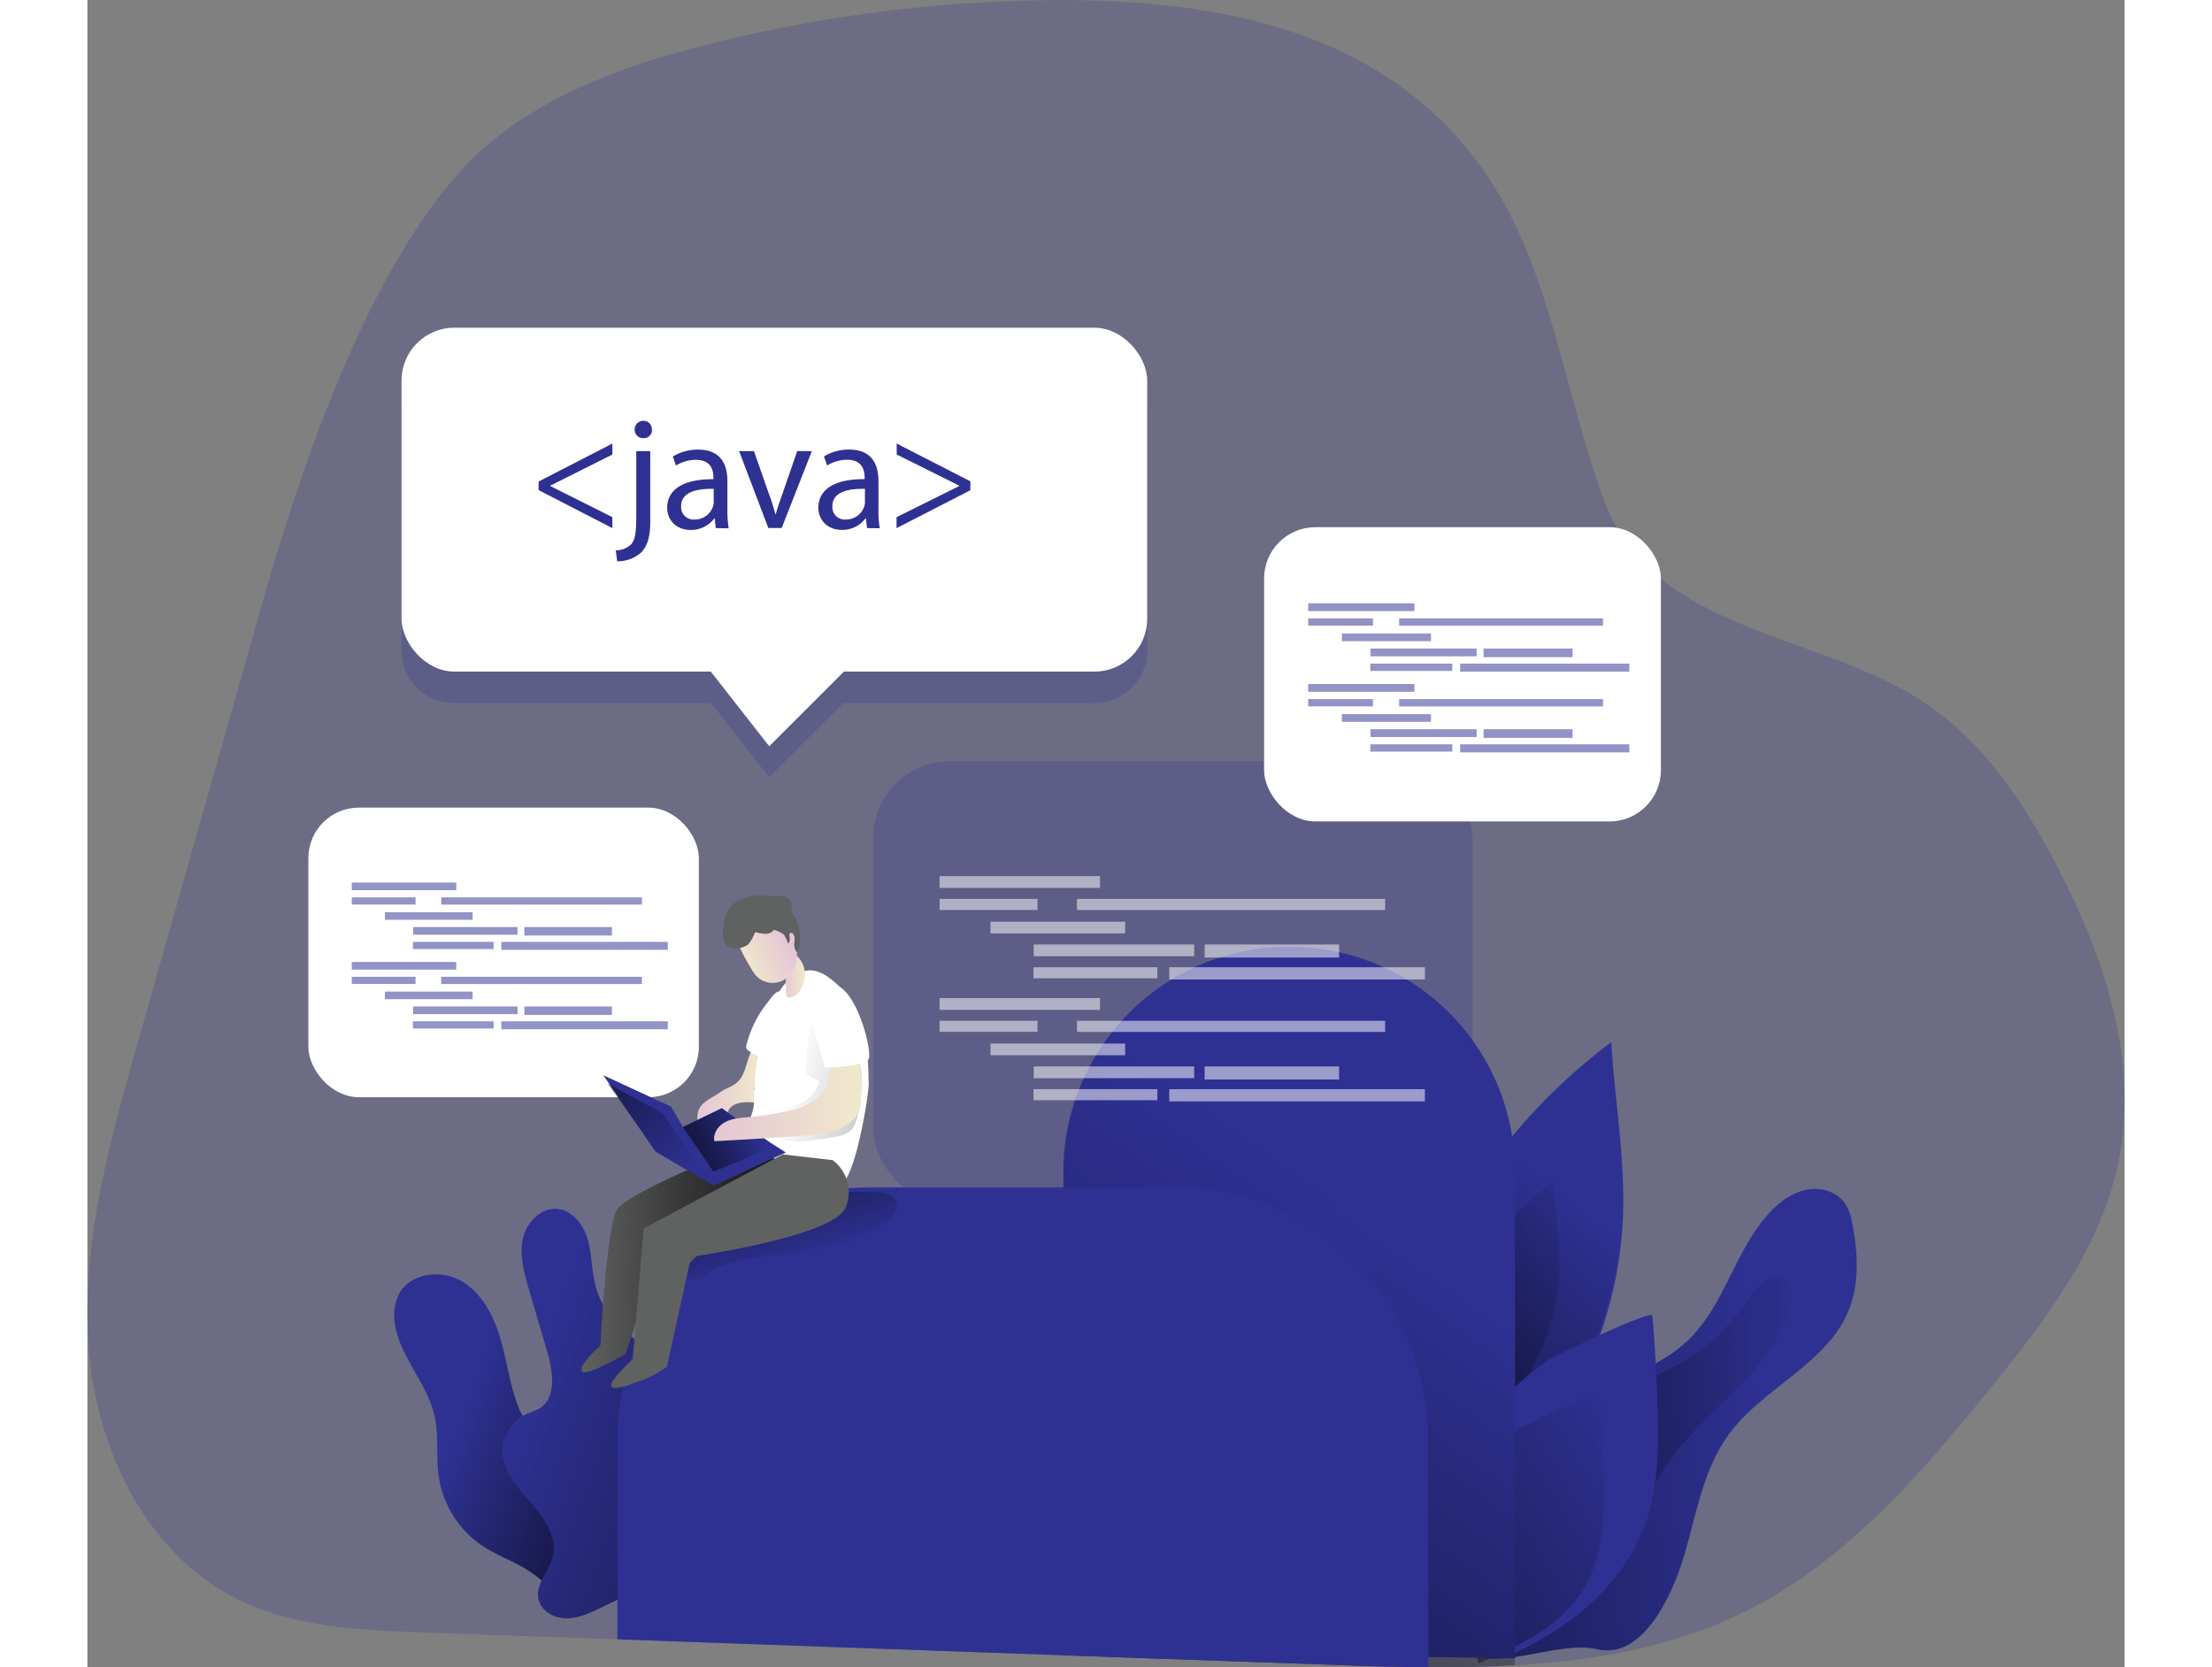 <svg xmlns="http://www.w3.org/2000/svg" xmlns:xlink="http://www.w3.org/1999/xlink" id="Layer_1" data-name="Layer 1" viewBox="0 0 674.62 552.08" width="406" height="306" class="illustration styles_illustrationTablet__1DWOa"><rect x="0" y="0" width="674.62" height="552.08" fill="#808080" stroke="none"/><defs><linearGradient id="linear-gradient" x1="51.13" y1="343.81" x2="110.6" y2="533.56" gradientTransform="matrix(-0.93, -0.37, -0.37, 0.93, 677.72, 128.51)" gradientUnits="userSpaceOnUse"><stop offset="0" stop-color="#010101" stop-opacity="0"></stop><stop offset="0.95" stop-color="#010101"></stop></linearGradient><linearGradient id="linear-gradient-2" x1="33.3" y1="346.45" x2="200.4" y2="549.22" xlink:href="#linear-gradient"></linearGradient><linearGradient id="linear-gradient-3" x1="-26.72" y1="384.31" x2="215.13" y2="515.92" xlink:href="#linear-gradient"></linearGradient><linearGradient id="linear-gradient-4" x1="-47.83" y1="387.65" x2="218.39" y2="482.8" xlink:href="#linear-gradient"></linearGradient><linearGradient id="linear-gradient-5" x1="-175.6" y1="615.13" x2="49.31" y2="673.68" gradientTransform="matrix(-0.96, 0.29, 0.29, 0.96, 176.07, -27.93)" xlink:href="#linear-gradient"></linearGradient><linearGradient id="linear-gradient-6" x1="436.31" y1="438.16" x2="227.5" y2="736.13" gradientTransform="matrix(1, 0, 0, 1, 0, 0)" xlink:href="#linear-gradient"></linearGradient><linearGradient id="linear-gradient-7" x1="128.24" y1="500.15" x2="218.87" y2="531.87" gradientTransform="matrix(1, 0, 0, 1, 0, 0)" xlink:href="#linear-gradient"></linearGradient><linearGradient id="linear-gradient-8" x1="149.3" y1="490.83" x2="346.98" y2="562.76" gradientTransform="matrix(1, 0, 0, 1, 0, 0)" xlink:href="#linear-gradient"></linearGradient><linearGradient id="linear-gradient-9" x1="240.02" y1="445.44" x2="220.76" y2="380.87" gradientTransform="matrix(1, 0, 0, 1, 0, 0)" xlink:href="#linear-gradient"></linearGradient><linearGradient id="linear-gradient-10" x1="168.88" y1="444.45" x2="252.06" y2="444.45" gradientTransform="matrix(1, 0, 0, 1, 0, 0)" xlink:href="#linear-gradient"></linearGradient><linearGradient id="linear-gradient-11" x1="207.27" y1="386.88" x2="228.52" y2="386.88" gradientUnits="userSpaceOnUse"><stop offset="0" stop-color="#e5c6d6"></stop><stop offset="0.42" stop-color="#ead4d0"></stop><stop offset="1" stop-color="#f0e9cb"></stop></linearGradient><linearGradient id="linear-gradient-12" x1="235.47" y1="350.39" x2="242.89" y2="350.39" xlink:href="#linear-gradient-11"></linearGradient><linearGradient id="linear-gradient-13" x1="265.83" y1="411.97" x2="227.43" y2="425.93" gradientTransform="translate(-85.49 21) rotate(-6.73)" xlink:href="#linear-gradient"></linearGradient><linearGradient id="linear-gradient-14" x1="237.79" y1="383.65" x2="374.89" y2="418.68" gradientTransform="matrix(1, 0, 0, 1, 0, 0)" xlink:href="#linear-gradient"></linearGradient><linearGradient id="linear-gradient-15" x1="212.8" y1="388.66" x2="261.54" y2="388.66" xlink:href="#linear-gradient-11"></linearGradient><linearGradient id="linear-gradient-16" x1="242.84" y1="424.59" x2="189.8" y2="349.47" gradientTransform="translate(-90.75 -6.32) rotate(-6.73)" xlink:href="#linear-gradient"></linearGradient><linearGradient id="linear-gradient-17" x1="236.75" y1="337.84" x2="221.16" y2="344.71" xlink:href="#linear-gradient-11"></linearGradient></defs><title>Code Java</title><path d="M677.84,412.16c-5.92,28.68-24.5,52.86-43,75.6-22.57,27.76-46.67,55.68-78.46,72.09-24.22,12.48-51,17.39-78.37,18.91-9.54.57-19.15.69-28.73.61-10.54,0-21.08-.36-31.5-.77q-44.67-1.56-89.32-3.18-73.81-2.59-147.66-5.27-31.92-1.08-63.85-2.25c-21.37-.76-43.54-1.69-62.61-11.39-30.17-15.36-46.43-50.21-48.72-84s7-67.11,16.26-99.7Q35.57,324.39,49.3,276q6.77-23.77,13.48-47.63c12.72-44.78,33.48-106.7,64.3-142.47,20.76-24.06,52.26-35.93,83.08-43.74a482.22,482.22,0,0,1,116-14.8c42.13-.2,86.79,6.11,119.42,32.75,43.13,35.12,44.26,84.49,61.76,132.45,16.53,45.22,72.62,43.77,108.19,68.72,18.42,12.95,31.26,32.35,41.68,52.3C673.13,343.88,684.76,378.6,677.84,412.16Z" transform="translate(-5.26 -27.31)" fill="#2E3192" opacity="0.24" style="isolation: isolate;"></path><path d="M513.83,428.12c.46-18.62-2.88-37.11-3.93-55.71a193.14,193.14,0,0,0-73,113.65c-1.35,6.35-2.38,12.88-1.6,19.33,1.14,9.46,9.91,26.74,21,27.93,9.93,1.06,23.49-18,29.26-25.59C502.85,484.94,513.13,456.76,513.83,428.12Z" transform="translate(-5.26 -27.31)" fill="#2E3192"></path><path d="M513.1,428.43c.46-18.62-2.89-37.11-3.94-55.7a193.09,193.09,0,0,0-73,113.65c-1.36,6.35-2.39,12.88-1.61,19.33,1.15,9.45,9.91,26.74,21,27.92,9.93,1.06,23.49-18,29.27-25.58C502.12,485.25,512.39,457.07,513.1,428.43Z" transform="translate(-5.26 -27.31)" fill="url(#linear-gradient)"></path><path d="M492.74,447.46c.23-9.66-1.5-19.25-2.05-28.9a100.21,100.21,0,0,0-37.87,58.95,30.64,30.64,0,0,0-.83,10c.59,4.91,5.14,13.87,10.91,14.49,5.15.55,12.19-9.32,15.18-13.27A72,72,0,0,0,492.74,447.46Z" transform="translate(-5.26 -27.31)" fill="url(#linear-gradient-2)"></path><path d="M533.74,543.32c4.26-14,6.38-29,14.94-40.84,11.34-15.64,32.61-23.43,39.85-41.34,3.6-8.9,3-18.94,1.22-28.36a18.38,18.38,0,0,0-2.4-6.89c-2.68-4-8.09-5.54-12.8-4.61s-8.8,3.93-12.09,7.44c-11.5,12.24-14.92,30.6-27,42.27-12.61,12.2-32.05,14.62-45.63,25.72C477.29,507,460.44,554.21,464,570c3.14,13.89,26.59.06,41.13,3.41C520.46,577,530,555.42,533.74,543.32Z" transform="translate(-5.26 -27.31)" fill="#2E3192"></path><path d="M533.74,543.32c4.26-14,6.38-29,14.94-40.84,11.34-15.64,32.61-23.43,39.85-41.34,3.6-8.9,3-18.94,1.22-28.36a18.38,18.38,0,0,0-2.4-6.89c-2.68-4-8.09-5.54-12.8-4.61s-8.8,3.93-12.09,7.44c-11.5,12.24-14.92,30.6-27,42.27-12.61,12.2-32.05,14.62-45.63,25.72-12.55,10.26-32,57.88-28.47,73.7,3.13,13.88,29.23-.32,43.77,3C520.46,577,530,555.42,533.74,543.32Z" transform="translate(-5.26 -27.31)" fill="url(#linear-gradient-3)"></path><path d="M529.22,511c12.62-17.82,34.67-29.87,39.78-51.09.78-3.22.76-7.32-2.08-9-3.76-2.25-8.07,1.8-10.65,5.35-4.41,6.09-9.09,12.1-15,16.8-10.66,8.54-24.47,12.14-35.76,19.82-15.21,10.33-26.59,29.67-25.42,48.44.47,7.54,4.07,16.18,12.5,17.34,8.77,1.21,14.28-7,18.29-13.51C517.73,534.13,521.71,521.59,529.22,511Z" transform="translate(-5.26 -27.31)" fill="url(#linear-gradient-4)"></path><path d="M523.52,463q1.31,15.54,1.73,31.15c.36,12.65.24,25.6-4,37.55-7.31,20.8-26.17,35.75-46.46,44.39q-5-22.67-11.4-45c-2.94-10.27-5.49-16.91,0-26.45,6-10.5,15.48-19.76,25.29-26.7C491.3,476.14,523.33,460.75,523.52,463Z" transform="translate(-5.26 -27.31)" fill="#2E3192"></path><path d="M506,489.19q1.08,12.9,1.44,25.85c.29,10.51.19,21.26-3.29,31.17-6.07,17.27-21.43,24.72-38.27,31.88-2.77-12.54-6.22-20-9.75-32.38-2.44-8.52-4.56-14,0-22,5-8.72,12.85-16.4,21-22.16C479.21,500.08,505.8,487.3,506,489.19Z" transform="translate(-5.26 -27.31)" fill="url(#linear-gradient-5)"></path><path d="M478,576.45l-149.15-2.27-.38-158.82A74.54,74.54,0,0,1,403,340.82h.45A74.54,74.54,0,0,1,478,415.36Z" transform="translate(-5.26 -27.31)" fill="#2E3192"></path><path d="M478,415.58V578.76c-9.54.57-19.15.69-28.73.61-10.54,0-21.08-.36-31.5-.77q-44.67-1.56-89.32-3.18V415.58a74.78,74.78,0,1,1,149.55,0Z" transform="translate(-5.26 -27.31)" fill="url(#linear-gradient-6)"></path><path d="M147.33,491.53c-2.47-7.21-3.39-14.87-5.68-22.14s-6.3-14.48-13-18.12-16.43-2.27-20.13,4.4A15.61,15.61,0,0,0,107,465c1.33,11.26,10.72,20.07,13.22,31.13,1.48,6.57.41,13.47,1.38,20.14a33.73,33.73,0,0,0,14.72,23.09c4.49,2.93,9.63,4.75,14.21,7.54a38.57,38.57,0,0,1,14.17,15.24,35.18,35.18,0,0,0,11.51-27.41C175.2,512.47,153.69,510.1,147.33,491.53Z" transform="translate(-5.26 -27.31)" fill="#2E3192"></path><path d="M147.33,491.53c-2.47-7.21-3.39-14.87-5.68-22.14s-6.3-14.48-13-18.12-16.43-2.27-20.13,4.4A15.61,15.61,0,0,0,107,465c1.33,11.26,10.72,20.07,13.22,31.13,1.48,6.57.41,13.47,1.38,20.14a33.73,33.73,0,0,0,14.72,23.09c4.49,2.93,9.63,4.75,14.21,7.54a38.57,38.57,0,0,1,14.17,15.24,35.18,35.18,0,0,0,11.51-27.41C175.2,512.47,153.69,510.1,147.33,491.53Z" transform="translate(-5.26 -27.31)" fill="url(#linear-gradient-7)"></path><path d="M173.16,451.53c-1-4.74-.94-9.7-2.4-14.32s-5-9.09-9.82-9.58c-5.55-.55-10.37,4.59-11.5,10.06s.46,11.09,2,16.45l6.15,21c1.91,6.51,3.07,15.12-2.73,18.63a37.09,37.09,0,0,1-4.25,1.8,13.65,13.65,0,0,0-7.88,12.78c.31,6.61,5.32,11.89,9.68,16.88s8.57,11.35,6.9,17.75c-1.24,4.75-5.62,8.87-4.72,13.69.75,4,5.12,6.5,9.19,6.53s7.9-1.77,11.57-3.54l17.53-8.47c5.64-2.73,11.57-5.7,14.93-11,2.26-3.54,3.13-7.79,3.55-12a66.92,66.92,0,0,0-12.14-45.11C190.69,471.13,176.54,467.81,173.16,451.53Z" transform="translate(-5.26 -27.31)" fill="#2E3192"></path><path d="M173.16,451.53c-1-4.74-.94-9.7-2.4-14.32s-5-9.09-9.82-9.58c-5.55-.55-10.37,4.59-11.5,10.06s.46,11.09,2,16.45l6.15,21c1.91,6.51,3.07,15.12-2.73,18.63a37.09,37.09,0,0,1-4.25,1.8,13.65,13.65,0,0,0-7.88,12.78c.31,6.61,5.32,11.89,9.68,16.88s8.57,11.35,6.9,17.75c-1.24,4.75-5.62,8.87-4.72,13.69.75,4,5.12,6.5,9.19,6.53s7.9-1.77,11.57-3.54l17.53-8.47c5.64-2.73,11.57-5.7,14.93-11,2.26-3.54,3.13-7.79,3.55-12a66.92,66.92,0,0,0-12.14-45.11C190.69,471.13,176.54,467.81,173.16,451.53Z" transform="translate(-5.26 -27.31)" fill="url(#linear-gradient-8)"></path><rect x="265.39" y="279.35" width="198.56" height="147.23" rx="25.68" transform="translate(724.09 678.61) rotate(-180)" fill="#2E3192" opacity="0.24" style="isolation: isolate;"></rect><g opacity="0.52"><rect x="282.2" y="290.12" width="53.13" height="3.9" fill="#fff"></rect><rect x="282.2" y="297.66" width="32.43" height="3.66" fill="#fff"></rect><rect x="327.71" y="297.66" width="102.04" height="3.68" fill="#fff"></rect><rect x="299.06" y="305.22" width="44.59" height="3.86" fill="#fff"></rect><rect x="313.37" y="312.75" width="53.13" height="3.9" fill="#fff"></rect><rect x="369.97" y="312.75" width="44.53" height="4.33" fill="#fff"></rect><rect x="313.3" y="320.29" width="41.02" height="3.66" fill="#fff"></rect><rect x="358.26" y="320.29" width="84.65" height="4.05" fill="#fff"></rect><rect x="282.2" y="330.5" width="53.13" height="3.9" fill="#fff"></rect><rect x="282.2" y="338.03" width="32.43" height="3.66" fill="#fff"></rect><rect x="327.71" y="338.03" width="102.04" height="3.68" fill="#fff"></rect><rect x="299.06" y="345.57" width="44.59" height="3.86" fill="#fff"></rect><rect x="313.37" y="353.13" width="53.13" height="3.9" fill="#fff"></rect><rect x="369.97" y="353.13" width="44.53" height="4.33" fill="#fff"></rect><rect x="313.3" y="360.67" width="41.02" height="3.66" fill="#fff"></rect><rect x="358.26" y="360.67" width="84.65" height="4.05" fill="#fff"></rect></g><rect x="394.92" y="201.89" width="131.4" height="97.43" rx="16.99" transform="translate(915.98 473.9) rotate(-180)" fill="#fff"></rect><g opacity="0.52"><rect x="404.26" y="199.78" width="35.16" height="2.58" fill="#2E3192"></rect><rect x="404.26" y="204.77" width="21.46" height="2.42" fill="#2E3192"></rect><rect x="434.38" y="204.77" width="67.53" height="2.44" fill="#2E3192"></rect><rect x="415.42" y="209.77" width="29.51" height="2.55" fill="#2E3192"></rect><rect x="424.89" y="214.76" width="35.16" height="2.58" fill="#2E3192"></rect><rect x="462.34" y="214.76" width="29.47" height="2.86" fill="#2E3192"></rect><rect x="424.84" y="219.75" width="27.15" height="2.42" fill="#2E3192"></rect><rect x="454.59" y="219.75" width="56.02" height="2.68" fill="#2E3192"></rect><rect x="404.26" y="226.5" width="35.16" height="2.58" fill="#2E3192"></rect><rect x="404.26" y="231.49" width="21.46" height="2.42" fill="#2E3192"></rect><rect x="434.38" y="231.49" width="67.53" height="2.44" fill="#2E3192"></rect><rect x="415.42" y="236.48" width="29.51" height="2.55" fill="#2E3192"></rect><rect x="424.89" y="241.48" width="35.16" height="2.58" fill="#2E3192"></rect><rect x="462.34" y="241.48" width="29.47" height="2.86" fill="#2E3192"></rect><rect x="424.84" y="246.47" width="27.15" height="2.42" fill="#2E3192"></rect><rect x="454.59" y="246.47" width="56.02" height="2.68" fill="#2E3192"></rect></g><rect x="78.43" y="294.75" width="129.32" height="95.89" rx="16.72" transform="translate(280.92 658.08) rotate(-180)" fill="#fff"></rect><g opacity="0.52"><rect x="87.55" y="292.24" width="34.6" height="2.54" fill="#2E3192"></rect><rect x="87.55" y="297.15" width="21.12" height="2.38" fill="#2E3192"></rect><rect x="117.18" y="297.15" width="66.45" height="2.4" fill="#2E3192"></rect><rect x="98.53" y="302.07" width="29.04" height="2.51" fill="#2E3192"></rect><rect x="107.85" y="306.98" width="34.6" height="2.54" fill="#2E3192"></rect><rect x="144.7" y="306.98" width="29" height="2.82" fill="#2E3192"></rect><rect x="107.8" y="311.89" width="26.72" height="2.38" fill="#2E3192"></rect><rect x="137.08" y="311.89" width="55.13" height="2.64" fill="#2E3192"></rect><rect x="87.55" y="318.54" width="34.6" height="2.54" fill="#2E3192"></rect><rect x="87.55" y="323.45" width="21.12" height="2.38" fill="#2E3192"></rect><rect x="117.18" y="323.45" width="66.45" height="2.4" fill="#2E3192"></rect><rect x="98.53" y="328.36" width="29.04" height="2.51" fill="#2E3192"></rect><rect x="107.85" y="333.28" width="34.6" height="2.54" fill="#2E3192"></rect><rect x="144.7" y="333.28" width="29" height="2.82" fill="#2E3192"></rect><rect x="107.8" y="338.19" width="26.72" height="2.38" fill="#2E3192"></rect><rect x="137.08" y="338.19" width="55.13" height="2.64" fill="#2E3192"></rect></g><g opacity="0.24" style="isolation: isolate;"><path d="M356.23,163.76v78.88a17.51,17.51,0,0,1-17.5,17.5H255.58L231,284.67l-19.18-24.53h-85.1a17.46,17.46,0,0,1-17.45-17.5V163.76a17.5,17.5,0,0,1,17.45-17.5h212A17.54,17.54,0,0,1,356.23,163.76Z" transform="translate(-5.26 -27.31)" fill="#2E3192"></path></g><rect x="104.03" y="108.52" width="246.92" height="113.87" rx="17.48" fill="#fff"></rect><polygon points="202.76 217.69 225.79 247.12 253.94 218.97 202.76 217.69" fill="#fff"></polygon><path d="M154.68,186.76l24.43-12.57v3.63l-20.59,10.32v.1l20.59,10.32v3.63l-24.43-12.58Z" transform="translate(-5.26 -27.31)" fill="#2E3192"></path><path d="M180.23,209.56a7.43,7.43,0,0,0,5.05-1.95c1.26-1.47,1.74-3.47,1.74-9.58V176.71h4.63v23.11c0,5-.79,8.16-3.05,10.48a11.78,11.78,0,0,1-7.9,2.89Zm12-40a2.72,2.72,0,0,1-2.9,2.85,2.77,2.77,0,0,1-2.84-2.85,2.83,2.83,0,0,1,2.95-2.89A2.73,2.73,0,0,1,192.18,169.55Z" transform="translate(-5.26 -27.31)" fill="#2E3192"></path><path d="M213.34,202.19,213,199h-.16a9.49,9.49,0,0,1-7.79,3.79c-5.16,0-7.79-3.63-7.79-7.32,0-6.16,5.47-9.53,15.31-9.48v-.52c0-2.11-.57-5.89-5.79-5.89a12.69,12.69,0,0,0-6.63,1.89l-1-3a15.79,15.79,0,0,1,8.37-2.27c7.79,0,9.68,5.32,9.68,10.43v9.52a35.39,35.39,0,0,0,.43,6.11Zm-.68-13c-5-.11-10.79.79-10.79,5.74a4.1,4.1,0,0,0,4.37,4.42,6.35,6.35,0,0,0,6.16-4.26,5.12,5.12,0,0,0,.26-1.48Z" transform="translate(-5.26 -27.31)" fill="#2E3192"></path><path d="M226,176.71,231,191a67.2,67.2,0,0,1,2.06,6.53h.16c.58-2.11,1.31-4.21,2.15-6.53l4.95-14.32h4.85l-10,25.48h-4.42l-9.68-25.48Z" transform="translate(-5.26 -27.31)" fill="#2E3192"></path><path d="M263.43,202.19l-.36-3.21h-.16a9.5,9.5,0,0,1-7.8,3.79c-5.15,0-7.79-3.63-7.79-7.32,0-6.16,5.48-9.53,15.32-9.48v-.52c0-2.11-.58-5.89-5.79-5.89a12.69,12.69,0,0,0-6.63,1.89l-1.05-3a15.79,15.79,0,0,1,8.37-2.27c7.79,0,9.68,5.32,9.68,10.43v9.52a35.39,35.39,0,0,0,.43,6.11Zm-.68-13c-5.06-.11-10.79.79-10.79,5.74a4.1,4.1,0,0,0,4.37,4.42,6.36,6.36,0,0,0,6.16-4.26,5.12,5.12,0,0,0,.26-1.48Z" transform="translate(-5.26 -27.31)" fill="#2E3192"></path><path d="M297.63,189.66l-24.42,12.53v-3.63L294,188.24v-.1l-20.74-10.32v-3.63l24.42,12.52Z" transform="translate(-5.26 -27.31)" fill="#2E3192"></path><path d="M449.27,504.13v75.24c-10.54,0-21.08-.36-31.5-.77q-118.47-4.15-237-8.45v-66a83.66,83.66,0,0,1,83.65-83.65H365.66A83.63,83.63,0,0,1,449.27,504.13Z" transform="translate(-5.26 -27.31)" fill="#2E3192"></path><path d="M240.86,441.92c10.58-1.17,21.75-3.23,29.64-10.39,1.86-1.7,3.61-4.29,2.55-6.58-.95-2.06-3.58-2.6-5.84-2.78-16.24-1.29-32.49,2.65-47.75,8.37-5.67,2.13-11.72,4.68-15.6,9.55-2.62,3.29-4.53,10.84,2.15,10.84,2.35,0,5.13-2.54,7.23-3.48a47.89,47.89,0,0,1,8.87-2.89C228.26,443.12,234.59,442.62,240.86,441.92Z" transform="translate(-5.26 -27.31)" fill="url(#linear-gradient-9)"></path><path d="M235.51,409.56l-13.92-2.38s-37.1,15-40.78,20.4-5.67,45.31-5.67,45.31-7.5,6.51-6.09,8.49,14.45-5.8,14.45-5.8l10.19-30.87,58.37-33.22Z" transform="translate(-5.26 -27.31)" fill="#606161"></path><path d="M235.51,409.56l-13.92-2.38s-37.1,15-40.78,20.4-5.67,45.31-5.67,45.31-7.5,6.51-6.09,8.49,14.45-5.8,14.45-5.8l10.19-30.87,58.37-33.22Z" transform="translate(-5.26 -27.31)" fill="url(#linear-gradient-10)"></path><path d="M220.66,385.5c-1.68,1.65-4,2.15-5.87,3.5s-3.84,2.2-5.45,3.58a6.13,6.13,0,0,0-2,5.73,1.23,1.23,0,0,0,.35.73,1.24,1.24,0,0,0,1.13,0A18.72,18.72,0,0,0,214,396a.82.82,0,0,1,.71-.22c.29.11.36.49.56.73a1,1,0,0,0,1.43,0,3.52,3.52,0,0,0,.81-1.34c1.21-2.85,5.34-3.05,8.19-2.8,3.48.3,2.3-1.33,2.77-1.77s-2.73-2.17-2.47-2.89a30.81,30.81,0,0,0,1.78-9.41,5.24,5.24,0,0,0-.37-2.52c-1.77-3.52-3.23,1.93-3.64,3.29C223.07,381.31,222.43,383.77,220.66,385.5Z" transform="translate(-5.26 -27.31)" fill="url(#linear-gradient-11)"></path><path d="M223.53,373.24a2,2,0,0,0,0,1.22,2,2,0,0,0,.73.83,11.84,11.84,0,0,0,3.9,1.88,3.23,3.23,0,0,0,1.3.15,3.45,3.45,0,0,0,2-1.26,18.6,18.6,0,0,0,4.55-10.63c.19-1.76.81-8.2-.66-9.48-1.65-1.44-3.7,1.89-4.81,3.28A36.67,36.67,0,0,0,223.53,373.24Z" transform="translate(-5.26 -27.31)" fill="#fff"></path><path d="M231.94,360.5c-4.23,10.25-5.92,21.42-6,32.51,0,3.56-5.15,12.39-2.35,14.6,1.68,1.33,1.85,1.25,4,1.56,5,.72,22,11.19,26.9,10.33S264.07,389.9,264,386c-.17-10.84-1.11-23.89-9.51-31.84-3.23-3.05-7.34-6.59-12-5.25C237,350.51,234,355.56,231.94,360.5Z" transform="translate(-5.26 -27.31)" fill="#fff"></path><path d="M236.58,355.41c0,.8,0,1.79.69,2.15a1.54,1.54,0,0,0,.95.1,4.92,4.92,0,0,0,3.1-2.4,9.63,9.63,0,0,0,1.49-6.41,8.69,8.69,0,0,0-2.75-5.17,1.7,1.7,0,0,0-1.34-.57,1.75,1.75,0,0,0-.73.4,10,10,0,0,0-2.19,2.26c-.6.93-.24,1.46,0,2.47A23.73,23.73,0,0,1,236.58,355.41Z" transform="translate(-5.26 -27.31)" fill="url(#linear-gradient-12)"></path><polygon points="170.88 356.08 188.17 381.43 207.44 392.59 231.28 381.63 226.02 378.29 210.09 366.96 197.21 373.21 193.25 366.42 170.88 356.08" fill="#2E3192"></polygon><path d="M202.47,400.53s9.88,14.17,9.94,14.67,19.2-8,19.2-8l-16.26-13Z" transform="translate(-5.26 -27.31)" fill="url(#linear-gradient-13)"></path><path d="M245.25,363.87s-2.85,17.37-2.11,18.66,4.5,2.85,4.5,2.85-1.28,6.89-10.11,8.55-7,8.91-7,8.91,4.78,3.31,13.43,2.21,13-1.29,15.07-4.6,3.5-16,2-21.14S245.25,363.87,245.25,363.87Z" transform="translate(-5.26 -27.31)" fill="url(#linear-gradient-14)"></path><path d="M247.94,390.17c-3.25,3.13-7.81,4.46-12.23,5.38a97.44,97.44,0,0,1-11.41,1.68c-2.63.24-5.36.39-7.72,1.59s-4.24,3.81-3.68,6.39q13.24-.7,26.48-1.6c4.69-.32,9.45-.67,13.89-2.2,3.11-1.07,6.23-2.94,7.46-6a12.26,12.26,0,0,0,.72-3.84,75.89,75.89,0,0,0-.21-9.77,16.33,16.33,0,0,0-1.29-6.4c-2.3-4.6-8.07-4.4-8.88.6C250.2,381.35,252.63,385.66,247.94,390.17Z" transform="translate(-5.26 -27.31)" fill="url(#linear-gradient-15)"></path><path d="M243.51,360.88l6.06,20s13-.41,14.35-2.76S260.8,358,254.5,354.19,243.64,354.81,243.51,360.88Z" transform="translate(-5.26 -27.31)" fill="#fff"></path><path d="M235.51,409.56,189.45,434.1l-3.59,43.3s-7.17,6.62-7.17,8.55,3.86.83,9.66-1.38a34,34,0,0,0,8.82-4.69l8-36.4s47.71-6.62,51.3-16.55a13.25,13.25,0,0,0-4.41-15.44Z" transform="translate(-5.26 -27.31)" fill="#606161"></path><polygon points="187.95 380.91 205.82 391.59 190.56 368.68 172.27 358.79 187.95 380.91" fill="url(#linear-gradient-16)"></polygon><path d="M225,347.92a13,13,0,0,0,2,2.8,7.51,7.51,0,0,0,8.62,1.23,8.89,8.89,0,0,0,4.06-5.23A14.67,14.67,0,0,0,240,340a13.73,13.73,0,0,0-4.2-8.33,13.94,13.94,0,0,0-6-2.75,7.35,7.35,0,0,0-3.16-.16,8.37,8.37,0,0,0-2.74,1.36,12.52,12.52,0,0,0-2.55,2.09C217.77,336.39,222.87,344.26,225,347.92Z" transform="translate(-5.26 -27.31)" fill="url(#linear-gradient-17)"></path><path d="M237.25,339.73a1.53,1.53,0,0,0,.61-1.33c0-.51-.12-1-.12-1.53a.78.78,0,0,1,.08-.4c.22-.41.88-.23,1.18.13.79,1,.28,2.41.32,3.67a3.94,3.94,0,0,0,1.05,2.5,14.19,14.19,0,0,0-1.29-12.53,4,4,0,0,1-.59-1.1c-.24-.82.09-1.7-.05-2.54-.22-1.42-1.71-2.32-3.14-2.53s-2.88.07-4.32,0c-1-.07-2-.31-2.95-.34a11.71,11.71,0,0,0-3.1.43c-2.4.59-4.86,1.46-6.52,3.29-2,2.17-2.48,5.28-2.64,8.21-.09,1.69,0,3.61,1.27,4.73a4.78,4.78,0,0,0,3.47.9,5.74,5.74,0,0,0,3.58-1.28,11.37,11.37,0,0,0,2.09-3.59.74.74,0,0,1,.29-.34.67.67,0,0,1,.42,0,14.52,14.52,0,0,0,2.83.46,3.5,3.5,0,0,0,2.62-1,.72.72,0,0,1,.39-.28.56.56,0,0,1,.35.09,12.59,12.59,0,0,1,2.73,1.34A11.29,11.29,0,0,1,237.25,339.73Z" transform="translate(-5.26 -27.31)" fill="#606161"></path></svg>